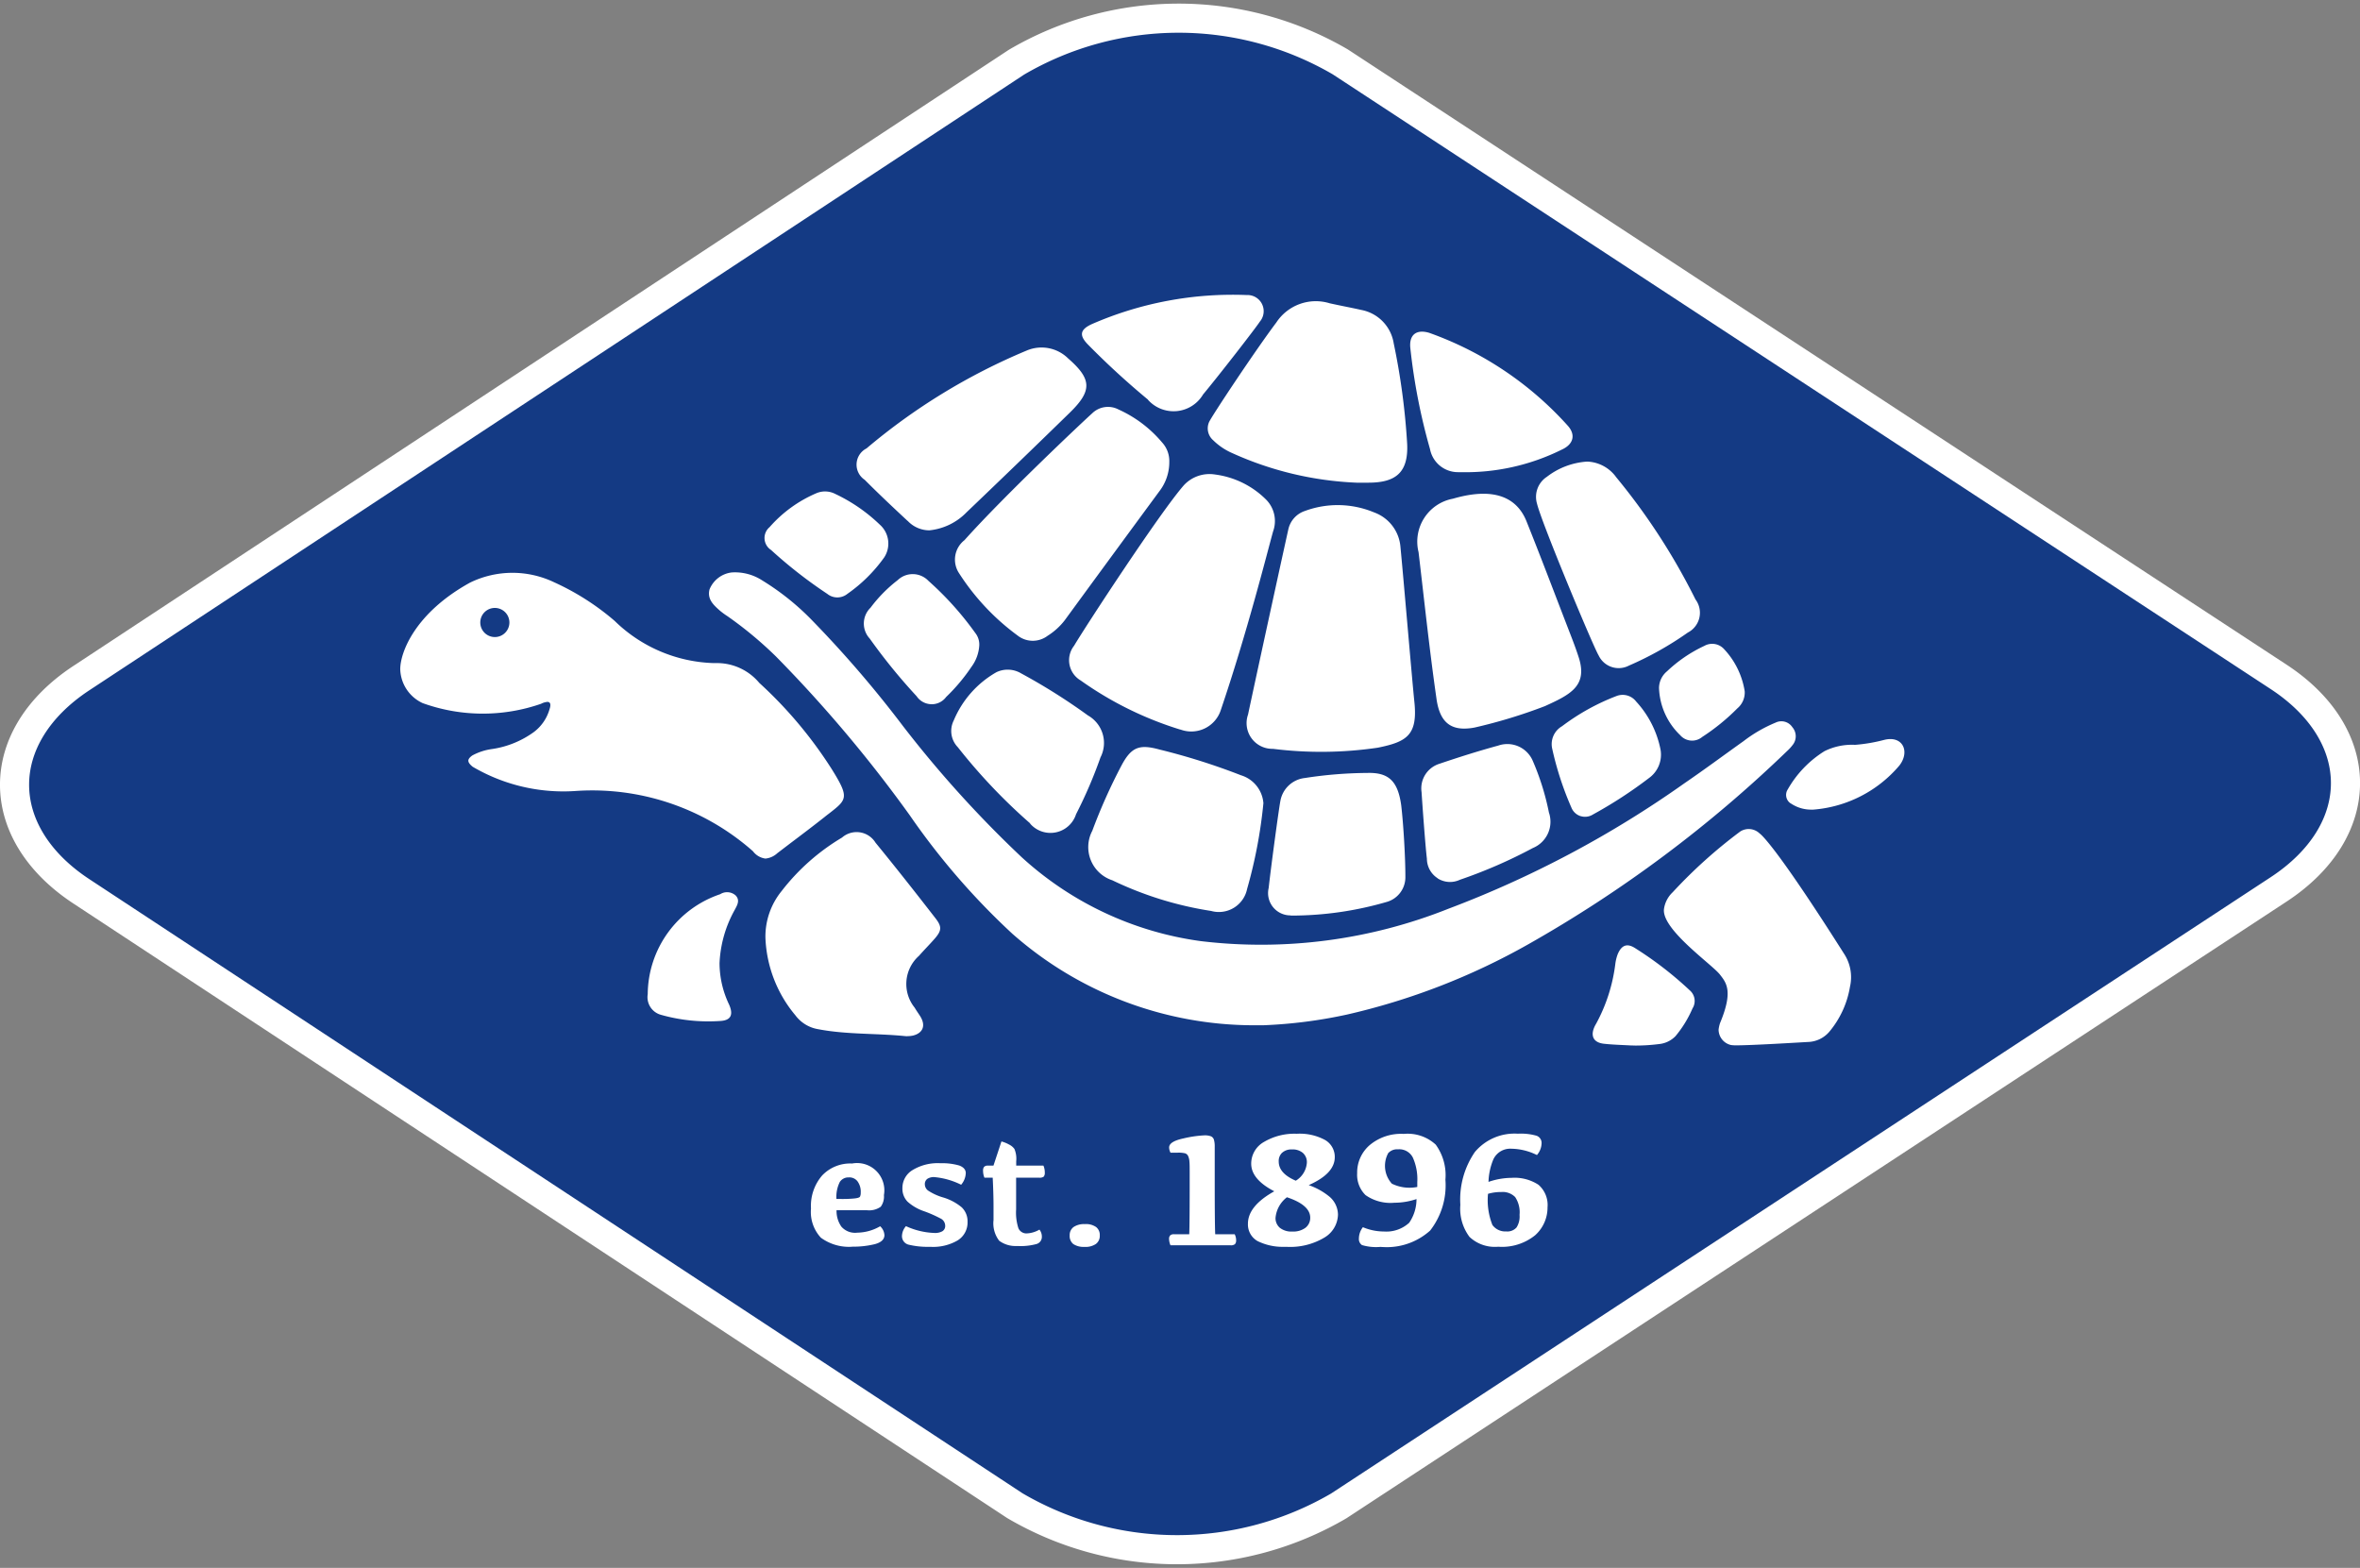 <svg xmlns="http://www.w3.org/2000/svg" version="1.1" xmlns:xlink="http://www.w3.org/1999/xlink" width="81.053" height="53.848"><rect width="100%" height="100%" fill="#808080" stroke="none"/><svg xmlns="http://www.w3.org/2000/svg" width="81.053" height="53.848" viewBox="0 0 81.053 53.848">
  <g transform="translate(-4122.462 359.628)">
    <path d="M182.619,51.095a11.012,11.012,0,0,1-11.124-.01l-32.062-21.1c-3.055-2.012-3.055-5.305,0-7.319L171.549,1.513A11.016,11.016,0,0,1,182.673,1.5L214.9,22.621c3.062,2.007,3.062,5.29,0,7.3Z" transform="translate(3985.82 -359.003)" fill="#143a84" stroke="#fff" stroke-width="1"></path>
    <path d="M33.663,32.7a1.7,1.7,0,0,1-.632-.063.246.246,0,0,1-.106-.226.64.64,0,0,1,.137-.388,1.875,1.875,0,0,0,.722.148,1.163,1.163,0,0,0,.868-.3,1.433,1.433,0,0,0,.251-.814,2.4,2.4,0,0,1-.76.126l0,0a1.489,1.489,0,0,1-.99-.262.973.973,0,0,1-.288-.75A1.241,1.241,0,0,1,33.3,29.2a1.674,1.674,0,0,1,1.163-.381,1.423,1.423,0,0,1,1.1.368,1.785,1.785,0,0,1,.333,1.205,2.526,2.526,0,0,1-.524,1.746,2.23,2.23,0,0,1-1.491.571Q33.768,32.707,33.663,32.7Zm.263-3.21a.911.911,0,0,0,.131,1.038,1.373,1.373,0,0,0,.873.113l0-.165a1.822,1.822,0,0,0-.152-.843.522.522,0,0,0-.491-.286l-.046,0A.411.411,0,0,0,33.925,29.487ZM29.445,32.5a.655.655,0,0,1-.331-.6c0-.4.3-.774.905-1.11-.532-.275-.793-.593-.793-.949a.854.854,0,0,1,.437-.745,2.056,2.056,0,0,1,1.126-.282l0,0a1.823,1.823,0,0,1,.976.215.669.669,0,0,1,.331.589q0,.564-.895.96a2.3,2.3,0,0,1,.723.405.823.823,0,0,1,.282.61.942.942,0,0,1-.466.786,2.289,2.289,0,0,1-1.293.319q-.066,0-.132,0A1.945,1.945,0,0,1,29.445,32.5Zm.616-.793a.436.436,0,0,0,.145.334.639.639,0,0,0,.437.131.7.7,0,0,0,.445-.128.429.429,0,0,0,.165-.349c0-.288-.268-.524-.8-.7l0,0A1,1,0,0,0,30.061,31.708Zm.225-2.24a.39.39,0,0,0-.115.3c0,.272.194.491.586.659a.786.786,0,0,0,.38-.611h0A.422.422,0,0,0,31,29.471a.546.546,0,0,0-.367-.119l-.042,0A.465.465,0,0,0,30.286,29.468Zm6.434,2.885a1.614,1.614,0,0,1-.311-1.1,2.875,2.875,0,0,1,.5-1.813,1.779,1.779,0,0,1,1.476-.627,1.953,1.953,0,0,1,.645.071.262.262,0,0,1,.169.262.645.645,0,0,1-.16.4,2.029,2.029,0,0,0-.878-.217.638.638,0,0,0-.62.369,2.161,2.161,0,0,0-.165.77,2.483,2.483,0,0,1,.794-.139v0a1.5,1.5,0,0,1,.922.238.919.919,0,0,1,.311.775,1.275,1.275,0,0,1-.427.96,1.813,1.813,0,0,1-1.265.393q-.058.005-.116.005A1.267,1.267,0,0,1,36.72,32.353Zm1.622-.325a.7.7,0,0,0,.1-.427.942.942,0,0,0-.15-.611.6.6,0,0,0-.479-.174,1.573,1.573,0,0,0-.454.062,2.31,2.31,0,0,0,.151,1.07h0a.545.545,0,0,0,.473.221A.42.42,0,0,0,38.342,32.028ZM23.114,32.6a.349.349,0,0,1-.122-.292.341.341,0,0,1,.134-.291.636.636,0,0,1,.38-.1.61.61,0,0,1,.392.1.342.342,0,0,1,.127.291.339.339,0,0,1-.135.292.637.637,0,0,1-.382.1h0l-.049,0A.629.629,0,0,1,23.114,32.6Zm-5.65.024a.3.3,0,0,1-.232-.3.532.532,0,0,1,.137-.337,2.545,2.545,0,0,0,.976.234.515.515,0,0,0,.271-.057.207.207,0,0,0,.1-.193.28.28,0,0,0-.169-.252A4.194,4.194,0,0,0,18,31.478a1.637,1.637,0,0,1-.578-.333.638.638,0,0,1-.175-.459.717.717,0,0,1,.349-.625,1.662,1.662,0,0,1,.955-.235v0a2.131,2.131,0,0,1,.643.077c.149.054.229.142.229.262a.652.652,0,0,1-.159.4,2.583,2.583,0,0,0-.916-.262.4.4,0,0,0-.247.061.221.221,0,0,0-.084.183.272.272,0,0,0,.11.217,1.892,1.892,0,0,0,.5.232,1.786,1.786,0,0,1,.657.345.664.664,0,0,1,.2.5.722.722,0,0,1-.343.637,1.668,1.668,0,0,1-.917.22l-.118,0A2.784,2.784,0,0,1,17.464,32.624Zm-3.02-.243a1.3,1.3,0,0,1-.337-1,1.594,1.594,0,0,1,.384-1.135,1.33,1.33,0,0,1,1.027-.41l0,0a.936.936,0,0,1,1.094,1.084.593.593,0,0,1-.109.4.687.687,0,0,1-.484.119H14.985a.935.935,0,0,0,.167.567.624.624,0,0,0,.544.205,1.611,1.611,0,0,0,.786-.22.439.439,0,0,1,.147.305c0,.147-.112.25-.328.309a3.1,3.1,0,0,1-.762.087q-.068.006-.136.006A1.633,1.633,0,0,1,14.443,32.381Zm.65-1.906a1.13,1.13,0,0,0-.113.579h.148a4.29,4.29,0,0,0,.469-.018c.106-.011.17-.031.191-.06a.3.3,0,0,0,.026-.141.6.6,0,0,0-.11-.387.351.351,0,0,0-.3-.135h-.014A.35.35,0,0,0,15.093,30.475Zm5.476,2.012a.982.982,0,0,1-.194-.707V31.3c0-.3-.011-.631-.028-.977h-.284a.62.62,0,0,1-.047-.242.19.19,0,0,1,.038-.133.174.174,0,0,1,.126-.04l0,0h.193l.274-.83a1.142,1.142,0,0,1,.262.106.5.5,0,0,1,.184.152.865.865,0,0,1,.061.424v.148h.935a.594.594,0,0,1,.047.237.208.208,0,0,1-.036.141.231.231,0,0,1-.149.037h-.8v1.092a1.733,1.733,0,0,0,.08.647.3.3,0,0,0,.268.175.94.94,0,0,0,.453-.131.382.382,0,0,1,.083.245.253.253,0,0,1-.2.254,2.058,2.058,0,0,1-.611.065q-.045,0-.09,0A.941.941,0,0,1,20.569,32.487Zm7.934.156H26.453a.6.6,0,0,1-.048-.217.167.167,0,0,1,.041-.123.178.178,0,0,1,.124-.038l.528,0q.016-.355.015-2.046c0-.218,0-.369-.009-.453a.526.526,0,0,0-.047-.193.179.179,0,0,0-.1-.087.982.982,0,0,0-.262-.022h-.24a.4.4,0,0,1-.048-.18c0-.137.164-.239.487-.309a3.923,3.923,0,0,1,.723-.106.593.593,0,0,1,.228.033.187.187,0,0,1,.1.113.847.847,0,0,1,.028.248v1.153q0,1.5.017,1.85h.669a.442.442,0,0,1,.049.205.187.187,0,0,1-.041.135.226.226,0,0,1-.128.04ZM42.245,25.78h0c-.269-.015-.629-.025-.919-.059-.405-.052-.461-.341-.255-.685a5.767,5.767,0,0,0,.661-2.061,1.474,1.474,0,0,1,.081-.328c.131-.31.319-.388.6-.207a12.372,12.372,0,0,1,1.877,1.45.48.48,0,0,1,.092.62,3.873,3.873,0,0,1-.585.953.912.912,0,0,1-.569.271,6.378,6.378,0,0,1-.8.051Zm3.461-.013a.547.547,0,0,1-.428-.53,1.172,1.172,0,0,1,.049-.221c.459-1.1.22-1.383-.005-1.672-.282-.357-2-1.548-1.92-2.246a.978.978,0,0,1,.3-.579,16.932,16.932,0,0,1,2.323-2.088.539.539,0,0,1,.665.072s.432.238,2.893,4.122h0a1.465,1.465,0,0,1,.208,1.139,3.223,3.223,0,0,1-.715,1.552,1,1,0,0,1-.694.344c-.41.022-1.937.117-2.493.117A1.155,1.155,0,0,1,45.707,25.767ZM17.339,25.46c-1-.1-2.007-.049-2.994-.239a1.22,1.22,0,0,1-.773-.474,4.4,4.4,0,0,1-1.03-2.672v0a2.476,2.476,0,0,1,.559-1.6,7.389,7.389,0,0,1,2.071-1.833.762.762,0,0,1,1.151.175c.7.855,1.384,1.725,2.063,2.6.225.29.206.425-.033.7-.175.2-.363.387-.536.585a1.293,1.293,0,0,0-.15,1.78c.059.1.123.19.184.284.229.361.067.6-.238.675a.846.846,0,0,1-.183.02C17.4,25.465,17.368,25.463,17.339,25.46Zm3.7-3.5A24.438,24.438,0,0,1,17.5,17.877a46.073,46.073,0,0,0-4.6-5.459,13.194,13.194,0,0,0-1.658-1.377,2.614,2.614,0,0,1-.272-.2c-.214-.191-.43-.388-.349-.718a.939.939,0,0,1,.767-.587,1.719,1.719,0,0,1,1.048.276,8.751,8.751,0,0,1,1.739,1.4,38.6,38.6,0,0,1,3.1,3.611,38.675,38.675,0,0,0,4.07,4.495,11.383,11.383,0,0,0,6.149,2.88,17.376,17.376,0,0,0,8.5-1.11,36.013,36.013,0,0,0,8.112-4.312c.686-.469,1.352-.964,2.029-1.446a4.838,4.838,0,0,1,1.1-.636.452.452,0,0,1,.576.156.477.477,0,0,1,0,.625,1.4,1.4,0,0,1-.175.19,43.986,43.986,0,0,1-8.9,6.645,23.123,23.123,0,0,1-6.22,2.41,16.5,16.5,0,0,1-2.88.368h.013c-.1,0-.208,0-.311,0A12.548,12.548,0,0,1,21.039,21.959ZM8.947,24.727A.628.628,0,0,1,8.5,24.02l0,0a3.651,3.651,0,0,1,2.488-3.433.443.443,0,0,1,.529.04c.161.165.058.335-.027.494a4.112,4.112,0,0,0-.524,1.833,3.312,3.312,0,0,0,.328,1.422c.153.349.067.546-.309.565q-.2.013-.4.013A5.949,5.949,0,0,1,8.947,24.727Zm21.619-3.413a.765.765,0,0,1-.74-.941c.08-.733.349-2.718.4-2.977a.96.96,0,0,1,.843-.8,14.522,14.522,0,0,1,2.146-.174c.725-.02,1.047.27,1.163,1.111.073.611.145,1.789.143,2.462v0a.88.88,0,0,1-.627.853,11.718,11.718,0,0,1-3.3.473Zm-2.709-.151a12.058,12.058,0,0,1-3.4-1.054,1.2,1.2,0,0,1-.689-1.7,19.111,19.111,0,0,1,1.006-2.249c.335-.627.61-.731,1.294-.544a22.372,22.372,0,0,1,2.807.886,1.089,1.089,0,0,1,.77.959h0a16.55,16.55,0,0,1-.56,2.946.99.99,0,0,1-1.231.756Zm7.772-1.125a.8.8,0,0,1-.369-.671c-.058-.478-.166-2.007-.183-2.286l0,0a.885.885,0,0,1,.611-.973c.67-.227,1.345-.441,2.027-.627a.95.95,0,0,1,1.17.5,8.766,8.766,0,0,1,.566,1.8A.976.976,0,0,1,38.9,19a16.926,16.926,0,0,1-2.507,1.091.793.793,0,0,1-.765-.049Zm-23.515-.927a8.335,8.335,0,0,0-5.522-2.089c-.182,0-.365.006-.547.018-.148.011-.3.016-.447.016a6.149,6.149,0,0,1-3.108-.845c-.1-.08-.153-.15-.151-.214s.07-.13.138-.176a1.964,1.964,0,0,1,.676-.22,3.244,3.244,0,0,0,1.431-.58,1.492,1.492,0,0,0,.538-.77c.04-.114.044-.193.014-.235a.1.1,0,0,0-.082-.034.558.558,0,0,0-.217.065A6.092,6.092,0,0,1,.77,14.024,1.324,1.324,0,0,1,0,12.859c0-.571.5-1.928,2.4-2.975a3.321,3.321,0,0,1,2.88-.013A8.67,8.67,0,0,1,7.364,11.2a5.077,5.077,0,0,0,3.39,1.449c.041,0,.083,0,.124,0a1.892,1.892,0,0,1,1.453.68,14.65,14.65,0,0,1,2.492,2.967c.606.974.526,1.037-.1,1.523-.048.036-.1.076-.151.118-.387.306-.788.609-1.174.9l-.446.34a.7.7,0,0,1-.409.186h0A.636.636,0,0,1,12.114,19.111ZM2.749,11.255a.5.5,0,1,0,.5-.5A.5.5,0,0,0,2.749,11.255Zm18.886,6.9a19.485,19.485,0,0,1-2.486-2.618.8.8,0,0,1-.14-.916,3.426,3.426,0,0,1,1.467-1.659A.9.9,0,0,1,21.32,13v0a20.671,20.671,0,0,1,2.3,1.448,1.085,1.085,0,0,1,.43,1.439,15.7,15.7,0,0,1-.839,1.952.924.924,0,0,1-1.579.323Zm18.9-.25a.508.508,0,0,1-.315-.3,10.806,10.806,0,0,1-.66-2.032h0a.71.71,0,0,1,.342-.756,7.6,7.6,0,0,1,1.879-1.04.583.583,0,0,1,.666.193,3.41,3.41,0,0,1,.837,1.65.989.989,0,0,1-.4.98,15.128,15.128,0,0,1-1.921,1.249.507.507,0,0,1-.428.054Zm7.212-.441a.348.348,0,0,1-.094-.476,3.7,3.7,0,0,1,1.264-1.315,2.12,2.12,0,0,1,1.048-.216,5.649,5.649,0,0,0,1-.17c.639-.161.894.4.524.878a4.312,4.312,0,0,1-2.962,1.517h-.006l-.073,0A1.243,1.243,0,0,1,47.75,17.463Zm-17.77-1.87h0a.884.884,0,0,1-.86-1.176c.414-1.941,1.339-6.168,1.38-6.342a.861.861,0,0,1,.575-.652,3.248,3.248,0,0,1,2.38.052,1.377,1.377,0,0,1,.9,1.186c.1,1.016.4,4.576.48,5.338.113,1.127-.268,1.355-1.26,1.555a13.358,13.358,0,0,1-3.59.04Zm13.991-.461a2.357,2.357,0,0,1-.736-1.634.755.755,0,0,1,.275-.568,4.829,4.829,0,0,1,1.282-.873.549.549,0,0,1,.678.112,2.731,2.731,0,0,1,.708,1.448h0a.709.709,0,0,1-.252.586,7.258,7.258,0,0,1-1.206.981.542.542,0,0,1-.75-.051Zm-17.178-.2a11.977,11.977,0,0,1-3.422-1.688.806.806,0,0,1-.225-1.192c.365-.619,2.957-4.59,3.776-5.518a1.2,1.2,0,0,1,1.069-.362v0a3.031,3.031,0,0,1,1.761.873,1.046,1.046,0,0,1,.228,1.083c-.221.8-.89,3.465-1.8,6.148a1.065,1.065,0,0,1-1.384.653Zm8.8-1.056c-.241-1.674-.417-3.356-.616-5.036a1.5,1.5,0,0,1,1.183-1.838c1.6-.466,2.255.109,2.523.775h0c.493,1.228.96,2.465,1.437,3.7.13.335.262.671.369,1.012.288.952-.31,1.245-1.174,1.638a17.772,17.772,0,0,1-2.411.734,1.92,1.92,0,0,1-.358.037C35.975,14.9,35.687,14.563,35.59,13.879Zm-17.355.184a.621.621,0,0,1-.5-.274,19.735,19.735,0,0,1-1.61-1.979.759.759,0,0,1,.027-1.061,4.895,4.895,0,0,1,.933-.947.747.747,0,0,1,1.057.026,10.79,10.79,0,0,1,1.607,1.788.641.641,0,0,1,.138.425h0a1.37,1.37,0,0,1-.266.735,6.341,6.341,0,0,1-.873,1.04.618.618,0,0,1-.5.249ZM41.6,12.781a.758.758,0,0,1-.444-.4c-.167-.262-1.953-4.539-2.112-5.2a.823.823,0,0,1,.336-.929,2.525,2.525,0,0,1,1.386-.523l0,0a1.283,1.283,0,0,1,.994.535,21.964,21.964,0,0,1,2.725,4.2.763.763,0,0,1-.261,1.135A11.285,11.285,0,0,1,42.2,12.735a.762.762,0,0,1-.353.087A.75.75,0,0,1,41.6,12.781ZM21.2,11.7a8.041,8.041,0,0,1-2.008-2.138.846.846,0,0,1,.187-1.135C20.749,6.894,23.5,4.306,23.766,4.07a.777.777,0,0,1,.9-.132,4.221,4.221,0,0,1,1.5,1.134.942.942,0,0,1,.247.663l0,0a1.637,1.637,0,0,1-.341,1.013q-1.631,2.215-3.253,4.434a2.254,2.254,0,0,1-.586.53A.842.842,0,0,1,21.2,11.7Zm-6.524-1.422a15.85,15.85,0,0,1-1.941-1.514.488.488,0,0,1-.049-.785,4.471,4.471,0,0,1,1.59-1.157.763.763,0,0,1,.661.016A5.72,5.72,0,0,1,16.47,7.894a.868.868,0,0,1,.152,1.125v0a5.2,5.2,0,0,1-1.261,1.25.55.55,0,0,1-.683.012Zm2.75-2.511h0c-.5-.465-.995-.931-1.474-1.412a.625.625,0,0,1,.061-1.078,21.082,21.082,0,0,1,5.51-3.365,1.3,1.3,0,0,1,1.415.273c.814.71.834,1.107.059,1.862q-1.764,1.721-3.548,3.425a2.067,2.067,0,0,1-1.278.618A1.023,1.023,0,0,1,17.429,7.766ZM28.574,5.437a2.162,2.162,0,0,1-.655-.442.538.538,0,0,1-.141-.621c.076-.183,1.6-2.48,2.31-3.421A1.622,1.622,0,0,1,31.921.292c.454.1.72.146,1.078.227a1.387,1.387,0,0,1,1.121,1.147,23.549,23.549,0,0,1,.462,3.45c.048.995-.4,1.334-1.319,1.337h-.421A11.475,11.475,0,0,1,28.574,5.437ZM35.367,5.3a20.691,20.691,0,0,1-.676-3.47c-.047-.456.205-.654.646-.524a11.645,11.645,0,0,1,4.77,3.2c.276.318.175.636-.215.812a7.435,7.435,0,0,1-3.485.774v0c-.027,0-.055,0-.082,0A.976.976,0,0,1,35.367,5.3Zm-9.687-1.7a27.24,27.24,0,0,1-2.046-1.876c-.32-.321-.3-.523.115-.715A12.091,12.091,0,0,1,29.074.009h0a.555.555,0,0,1,.448.914c-.136.214-1.435,1.885-1.949,2.5a1.177,1.177,0,0,1-.9.572Q26.616,4,26.559,4A1.176,1.176,0,0,1,25.681,3.607Z" transform="translate(4136.208 -349.504)" fill="#fff"></path>
  </g>
</svg><style>@media (prefers-color-scheme: light) { :root { filter: none; } }
@media (prefers-color-scheme: dark) { :root { filter: none; } }
</style></svg>